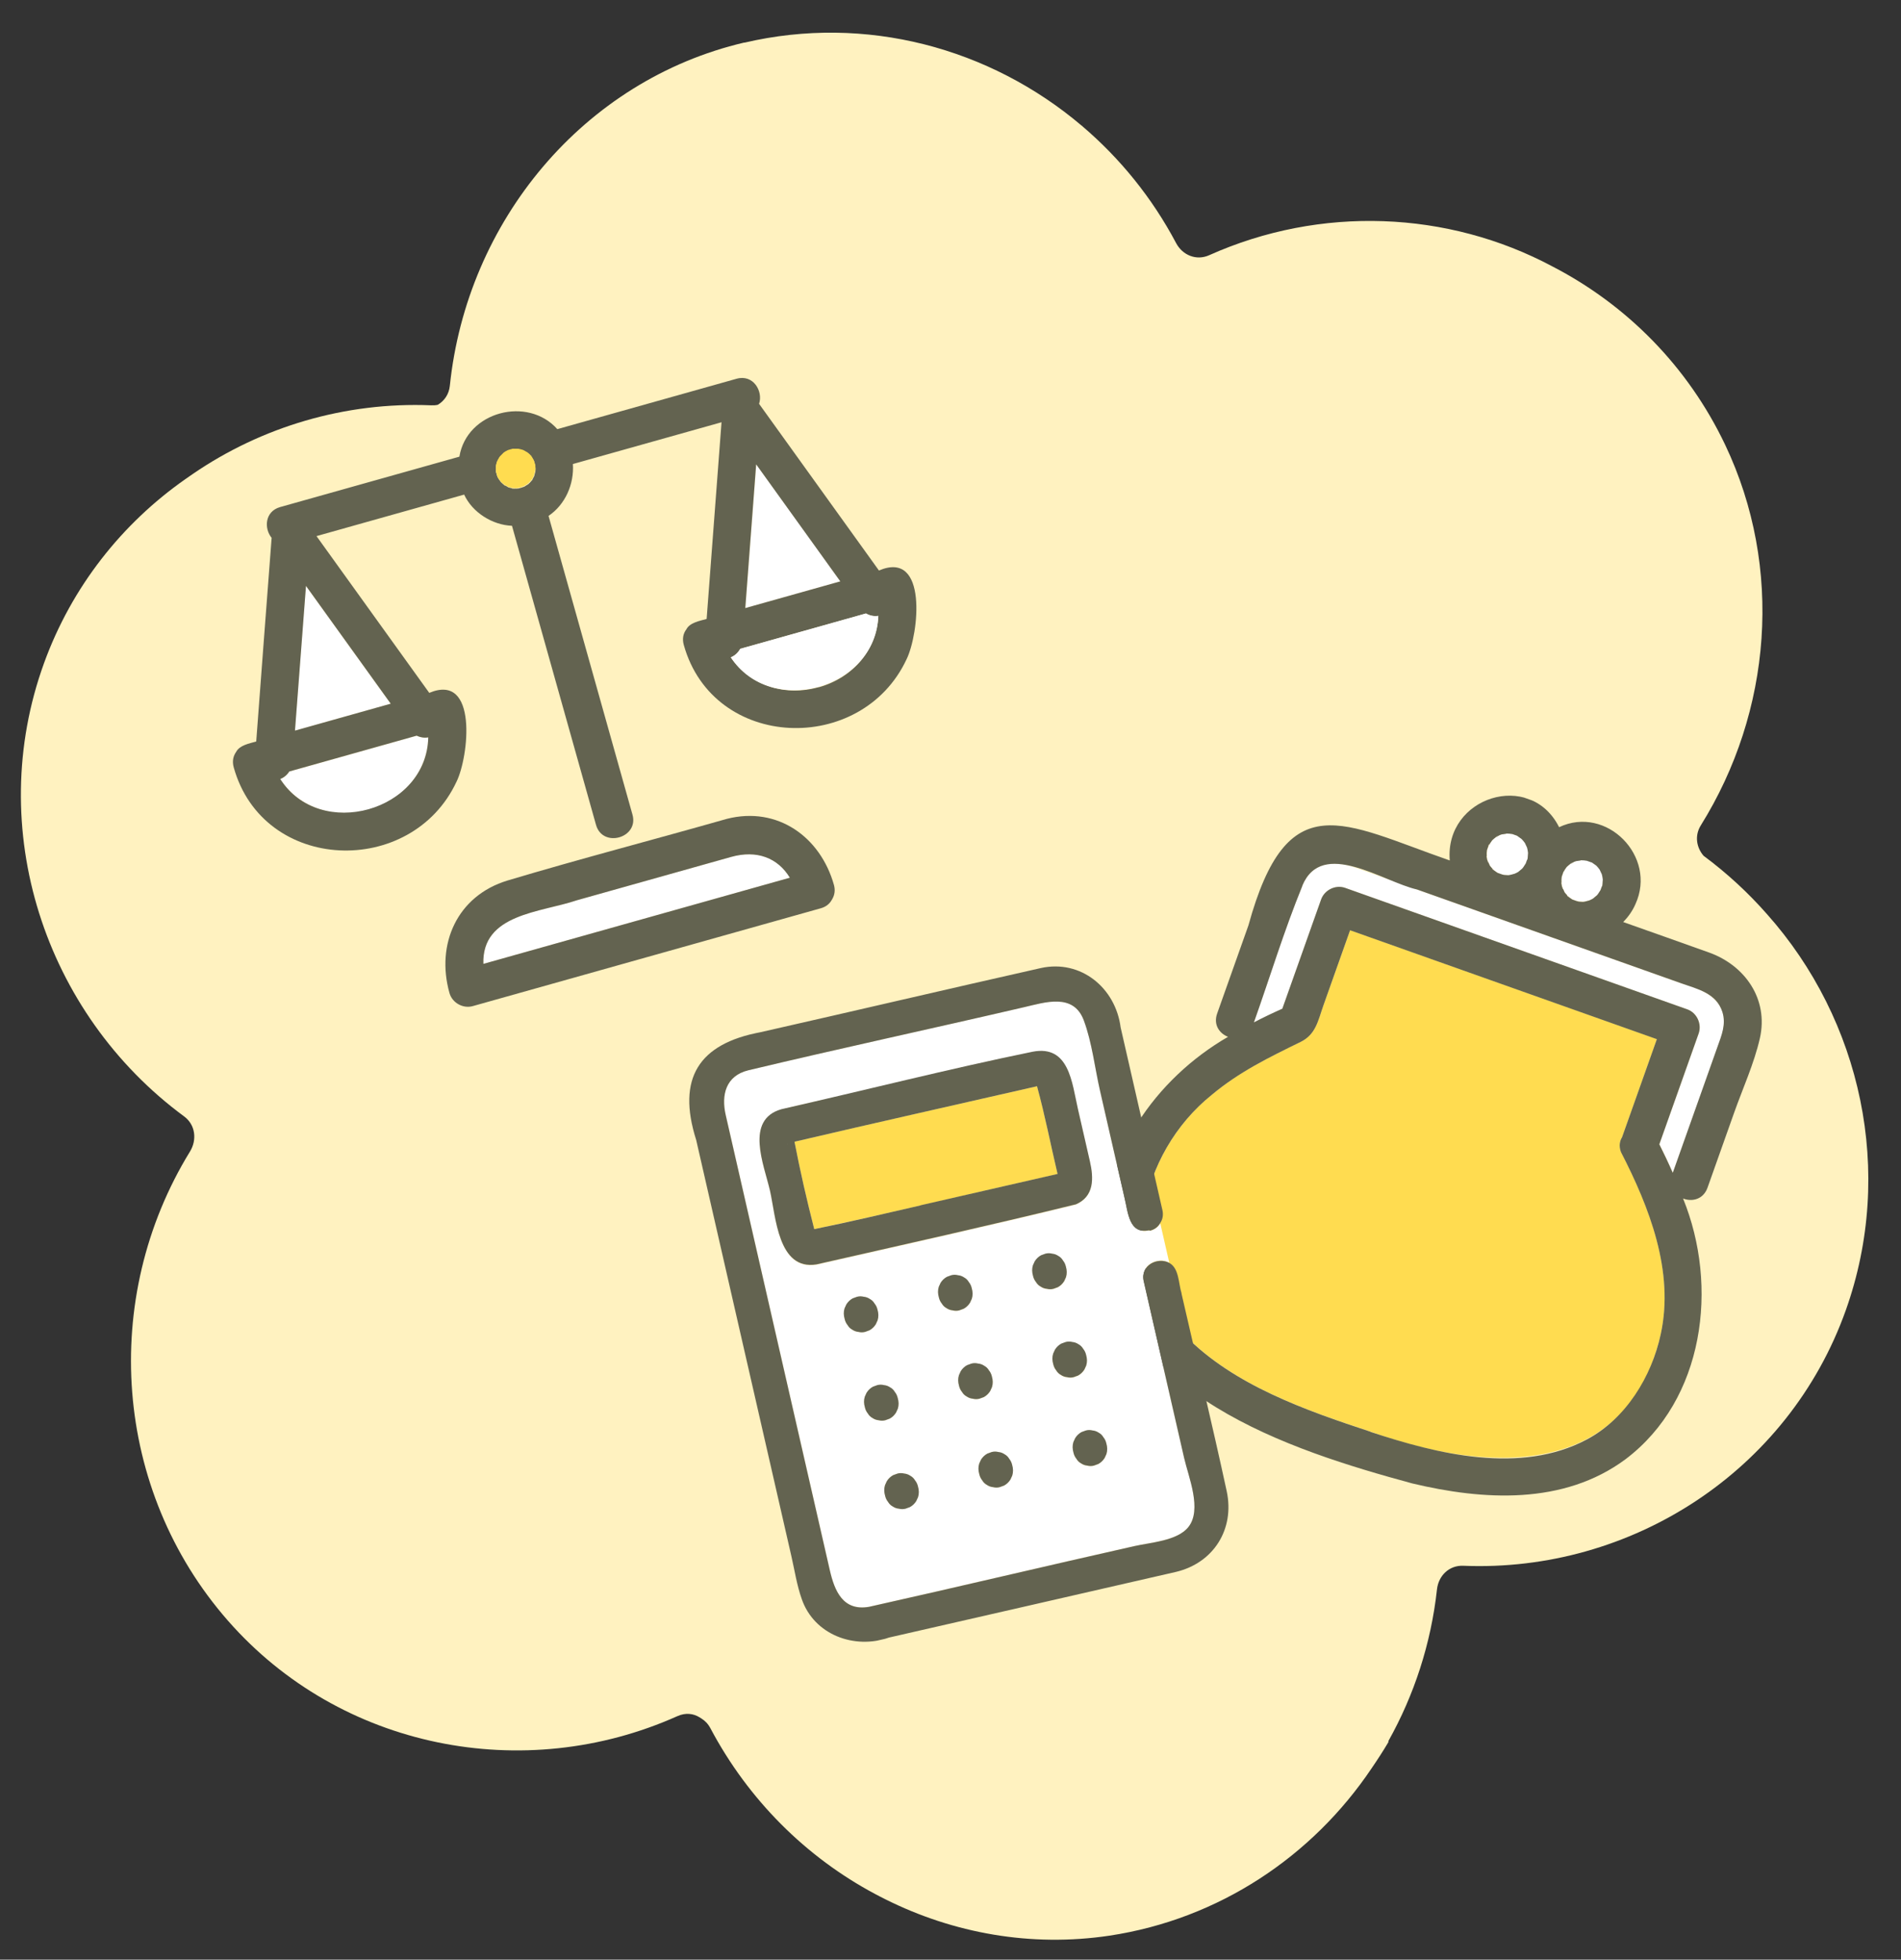 <?xml version="1.0" encoding="utf-8"?>
<svg xmlns="http://www.w3.org/2000/svg" width="196" height="202" viewBox="0 0 196 202" fill="none">
<rect x="0" y="0" width="196" height="202" fill="#333333" stroke="none"/>
<g clip-path="url(#clip0_1_20403)">
<path d="M76.741 4.385C60.147 8.272 48.126 22.814 46.379 39.775C46.286 40.652 45.807 41.325 45.141 41.726C44.925 41.776 44.697 41.791 44.451 41.78C35.569 41.417 26.969 44.003 19.895 48.845C19.789 48.917 19.684 48.989 19.572 49.069C19.421 49.177 19.269 49.277 19.118 49.384C12.59 53.958 7.397 60.471 4.534 68.37C-1.644 85.412 4.567 104.457 18.983 115.08C20.161 115.95 20.322 117.498 19.589 118.699C10.285 133.843 11.702 153.599 23.494 167.053C35.099 180.292 54.034 183.975 69.842 176.9C70.704 176.517 71.488 176.632 72.114 177.015C72.184 177.056 72.254 177.098 72.317 177.141C72.678 177.369 73.007 177.689 73.248 178.152C77.16 185.529 83.114 191.446 90.217 195.227C90.372 195.308 90.526 195.389 90.681 195.471C90.882 195.575 91.081 195.672 91.282 195.777C98.299 199.286 106.31 200.738 114.395 199.527C125.698 197.82 135.325 191.348 141.424 182.267C142.021 181.396 142.601 180.505 143.141 179.591C143.154 179.575 143.155 179.531 143.153 179.459C145.795 174.743 147.541 169.447 148.159 163.828C148.317 162.411 149.419 161.336 150.872 161.399C168.165 162.108 184.398 151.662 190.31 135.054C195.378 120.818 191.919 105.146 182.17 94.214C180.226 92.006 178.041 89.99 175.643 88.213C174.905 87.351 174.708 86.134 175.354 85.089C182.683 73.339 183.885 58.514 177.878 45.867C174.018 37.742 167.685 31.403 160.05 27.459C149.281 21.712 136.156 21.166 124.672 26.306C123.349 26.902 121.919 26.305 121.259 25.055C118.78 20.374 115.48 16.325 111.618 13.032L111.616 13.018C111.584 12.993 111.545 12.969 111.513 12.944C102.071 4.944 89.279 1.462 76.736 4.401L76.741 4.385Z" fill="#FFF2C0"/>
<g clip-path="url(#clip1_1_20403)">
<path d="M153.318 88.237C153.318 88.237 153.323 88.183 153.315 88.166C153.307 88.191 153.302 88.203 153.318 88.237Z" fill="white"/>
<path d="M153.299 88.413C153.299 88.413 153.317 88.362 153.313 88.333C153.31 88.304 153.307 88.274 153.315 88.249C153.31 88.304 153.317 88.362 153.311 88.417L153.299 88.413Z" fill="white"/>
<path d="M153.428 88.861C153.454 88.983 153.487 88.967 153.477 88.879C153.453 88.828 153.43 88.777 153.401 88.739C153.417 88.773 153.416 88.815 153.432 88.849L153.428 88.861Z" fill="white"/>
<path d="M154.923 90.199C154.996 90.225 155.079 90.226 155.148 90.265C155.111 90.252 155.099 90.247 155.062 90.234C155.021 90.234 154.955 90.224 154.919 90.211L154.923 90.199Z" fill="white"/>
<path d="M154.448 86.216C154.475 86.141 154.322 86.257 154.263 86.306C154.326 86.286 154.381 86.249 154.448 86.216Z" fill="white"/>
<path d="M153.362 88.685C153.362 88.685 153.378 88.719 153.399 88.74C153.386 88.736 153.383 88.706 153.375 88.689L153.362 88.685Z" fill="white"/>
<path d="M153.52 87.167C153.463 87.327 153.405 87.488 153.348 87.649C153.316 87.818 153.312 87.984 153.32 88.154C153.342 88.092 153.338 88.104 153.321 88.307C153.338 88.452 153.359 88.585 153.397 88.71C153.44 88.781 153.464 88.831 153.467 88.86C153.53 88.994 153.575 89.135 153.634 89.24C153.713 89.365 153.805 89.453 153.917 89.563C153.954 89.576 153.99 89.63 154.045 89.706C154.174 89.807 154.307 89.896 154.44 89.985C154.598 90.041 154.748 90.122 154.915 90.153C154.842 90.127 154.904 90.108 155.082 90.185C155.242 90.2 155.405 90.202 155.565 90.217C155.807 90.192 156.042 90.108 156.281 90.054C156.224 90.061 156.207 90.069 156.178 90.073C155.915 90.119 156.034 90.133 156.178 90.073C156.319 90.025 156.443 89.944 156.576 89.88C156.714 89.762 156.847 89.656 156.985 89.538C157.137 89.383 157.223 89.177 157.354 89.001C157.381 88.927 157.407 88.853 157.438 88.766C157.455 88.717 157.473 88.667 157.486 88.63C157.486 88.63 157.488 88.547 157.54 88.44C157.56 88.267 157.568 88.089 157.577 87.911C157.556 87.736 157.528 87.546 157.479 87.375C157.401 87.208 157.331 87.058 157.253 86.891C157.154 86.745 157.022 86.614 156.906 86.476C156.753 86.366 156.6 86.256 156.435 86.141C156.277 86.085 156.123 86.017 155.96 85.973C155.764 85.945 155.556 85.913 155.376 85.918C155.219 85.974 155.014 85.971 154.849 86.01C154.697 86.053 154.593 86.114 154.456 86.191C154.447 86.215 154.381 86.247 154.257 86.287C154.128 86.38 154.007 86.49 153.885 86.6C153.8 86.723 153.708 86.83 153.635 86.957C153.665 86.912 153.668 86.941 153.533 87.129L153.52 87.167Z" fill="white"/>
<path d="M153.599 87.014C153.548 87.08 153.517 87.166 153.466 87.232C153.48 87.195 153.496 87.187 153.517 87.166C153.539 87.105 153.573 87.047 153.599 87.014Z" fill="white"/>
<path d="M154.197 86.336C154.197 86.336 154.226 86.332 154.242 86.324C154.242 86.324 154.242 86.324 154.247 86.312C154.23 86.32 154.209 86.34 154.181 86.344L154.197 86.336Z" fill="white"/>
<path d="M157.525 88.561C157.525 88.561 157.538 88.523 157.53 88.506C157.508 88.569 157.49 88.619 157.472 88.669C157.48 88.686 157.506 88.653 157.512 88.556L157.525 88.561Z" fill="white"/>
<path d="M153.942 89.655C153.942 89.655 153.994 89.701 154.019 89.71C153.979 89.668 153.955 89.617 153.915 89.575C153.858 89.541 153.857 89.582 153.946 89.642L153.942 89.655Z" fill="white"/>
<path d="M154.075 89.786C154.075 89.786 154.047 89.747 154.039 89.731L154.026 89.726C154.047 89.747 154.067 89.769 154.075 89.786Z" fill="white"/>
<path d="M161.115 91.59C161.141 91.712 161.175 91.696 161.165 91.608C161.141 91.557 161.117 91.506 161.089 91.468C161.105 91.502 161.104 91.544 161.12 91.578L161.115 91.59Z" fill="white"/>
<path d="M163.271 88.679C163.201 88.682 163.124 88.669 163.054 88.672C162.897 88.728 162.692 88.724 162.527 88.763C162.375 88.807 162.271 88.867 162.134 88.944C162.125 88.969 162.059 89.001 161.935 89.04C161.806 89.134 161.685 89.244 161.563 89.354C161.479 89.477 161.386 89.583 161.313 89.71C161.343 89.665 161.346 89.694 161.211 89.883C161.154 90.044 161.097 90.204 161.04 90.365C161.007 90.534 161.003 90.7 161.012 90.87C161.033 90.808 161.029 90.82 161.012 91.023C161.033 91.156 161.055 91.289 161.088 91.426C161.132 91.497 161.155 91.547 161.159 91.576C161.221 91.71 161.267 91.851 161.326 91.956C161.405 92.081 161.492 92.182 161.609 92.279C161.645 92.292 161.681 92.346 161.737 92.422C161.865 92.523 161.998 92.612 162.131 92.701C162.29 92.757 162.439 92.838 162.606 92.87C162.533 92.844 162.595 92.824 162.774 92.901C162.933 92.916 163.097 92.918 163.256 92.933C163.498 92.908 163.734 92.825 163.973 92.77C163.915 92.778 163.898 92.785 163.87 92.789C163.606 92.835 163.713 92.845 163.87 92.789C164.01 92.742 164.135 92.661 164.267 92.596C164.405 92.478 164.539 92.373 164.677 92.254C164.828 92.099 164.915 91.894 165.046 91.717C165.072 91.643 165.098 91.569 165.129 91.482C165.147 91.433 165.164 91.384 165.177 91.347C165.177 91.347 165.179 91.264 165.231 91.157C165.252 90.983 165.26 90.805 165.268 90.627C165.248 90.453 165.219 90.262 165.17 90.091C165.092 89.924 165.022 89.774 164.944 89.607C164.845 89.461 164.713 89.33 164.598 89.192C164.445 89.082 164.292 88.972 164.127 88.858C163.968 88.802 163.814 88.733 163.651 88.689C163.562 88.671 163.354 88.639 163.284 88.642L163.271 88.679Z" fill="white"/>
<path d="M162.614 92.928C162.688 92.954 162.77 92.955 162.839 92.994C162.802 92.981 162.79 92.976 162.753 92.963C162.712 92.963 162.647 92.953 162.61 92.94L162.614 92.928Z" fill="white"/>
<path d="M165.212 91.29C165.212 91.29 165.226 91.252 165.218 91.235C165.196 91.298 165.178 91.348 165.16 91.398C165.168 91.415 165.194 91.382 165.2 91.285L165.212 91.29Z" fill="white"/>
<path d="M161.762 92.514C161.762 92.514 161.734 92.476 161.726 92.459L161.714 92.455C161.734 92.476 161.754 92.497 161.762 92.514Z" fill="white"/>
<path d="M161.625 92.384C161.625 92.384 161.678 92.43 161.702 92.439C161.662 92.397 161.639 92.346 161.598 92.304C161.541 92.27 161.54 92.311 161.63 92.371L161.625 92.384Z" fill="white"/>
<path d="M161.005 90.966C161.005 90.966 161.011 90.912 161.003 90.895C160.994 90.92 160.99 90.932 161.005 90.966Z" fill="white"/>
<path d="M161.896 89.069C161.896 89.069 161.925 89.065 161.942 89.057C161.942 89.057 161.942 89.057 161.946 89.045C161.93 89.053 161.909 89.073 161.88 89.077L161.896 89.069Z" fill="white"/>
<path d="M162.137 88.945C162.159 88.882 162.012 88.985 161.952 89.035C162.015 89.015 162.07 88.978 162.137 88.945Z" fill="white"/>
<path d="M161.065 91.418C161.065 91.418 161.081 91.452 161.102 91.473C161.089 91.469 161.086 91.439 161.078 91.422L161.065 91.418Z" fill="white"/>
<path d="M161.281 89.768C161.247 89.826 161.208 89.895 161.17 89.965C161.183 89.928 161.199 89.92 161.22 89.9C161.242 89.838 161.276 89.781 161.302 89.748C161.302 89.748 161.293 89.772 161.288 89.785L161.281 89.768Z" fill="white"/>
<path d="M160.998 91.146C160.998 91.146 161.016 91.095 161.013 91.066C161.009 91.037 161.006 91.007 161.015 90.982C161.009 91.037 161.016 91.095 161.011 91.15L160.998 91.146Z" fill="white"/>
<path d="M165.171 91.402C165.171 91.402 165.211 91.29 165.228 91.24C165.228 91.24 165.233 91.227 165.237 91.215C165.197 91.327 165.175 91.389 165.183 91.406L165.171 91.402Z" fill="#636350"/>
<path d="M161.088 91.468C161.117 91.506 161.14 91.557 161.164 91.608C161.148 91.574 161.129 91.511 161.093 91.456L161.088 91.468Z" fill="#636350"/>
<path d="M162.588 92.919L162.612 92.928C162.649 92.941 162.711 92.963 162.757 92.951C162.56 92.881 162.519 92.881 162.588 92.919Z" fill="#636350"/>
<path d="M162.135 88.945C162.135 88.945 162.013 89.014 161.95 89.034C161.95 89.034 161.95 89.034 161.946 89.047C162.071 89.007 162.126 88.97 162.147 88.949L162.135 88.945Z" fill="#636350"/>
<path d="M161.714 92.457L161.726 92.461C161.67 92.385 161.634 92.33 161.597 92.316C161.637 92.359 161.678 92.402 161.701 92.453L161.714 92.457Z" fill="#636350"/>
<path d="M161.006 90.895C161.006 90.895 160.999 90.991 161.006 91.05C161.036 90.85 161.016 90.829 161.006 90.895Z" fill="#636350"/>
<path d="M163.854 92.84C163.587 92.886 163.695 92.896 163.854 92.84V92.84Z" fill="#636350"/>
<path d="M161.309 89.723C161.309 89.723 161.304 89.735 161.3 89.748C161.287 89.785 161.24 89.839 161.218 89.901C161.355 89.711 161.351 89.682 161.321 89.727L161.309 89.723Z" fill="#636350"/>
<path d="M156.167 90.111C155.9 90.157 156.02 90.171 156.167 90.111V90.111Z" fill="#636350"/>
<path d="M154.893 90.186L154.917 90.195C154.954 90.208 155.015 90.23 155.061 90.218C154.865 90.148 154.823 90.148 154.893 90.186Z" fill="#636350"/>
<path d="M154.015 89.724L154.027 89.728C153.971 89.651 153.935 89.596 153.897 89.583C153.938 89.626 153.979 89.668 154.002 89.719L154.015 89.724Z" fill="#636350"/>
<path d="M157.472 88.668C157.472 88.668 157.512 88.556 157.529 88.506C157.529 88.506 157.534 88.494 157.538 88.481C157.498 88.594 157.476 88.656 157.484 88.673L157.472 88.668Z" fill="#636350"/>
<path d="M153.314 88.166C153.314 88.166 153.308 88.262 153.315 88.32C153.344 88.12 153.324 88.099 153.314 88.166Z" fill="#636350"/>
<path d="M153.621 86.994C153.621 86.994 153.617 87.007 153.612 87.019C153.599 87.057 153.552 87.11 153.53 87.173C153.667 86.983 153.664 86.953 153.634 86.999L153.621 86.994Z" fill="#636350"/>
<path d="M154.447 86.216C154.447 86.216 154.325 86.285 154.263 86.305C154.263 86.305 154.263 86.305 154.258 86.318C154.384 86.278 154.439 86.241 154.46 86.22L154.447 86.216Z" fill="#636350"/>
<path d="M153.389 88.735C153.417 88.773 153.441 88.824 153.465 88.874C153.449 88.841 153.43 88.777 153.394 88.722L153.389 88.735Z" fill="#636350"/>
<path d="M132.213 103.977L136.206 92.728C136.561 91.727 137.705 91.172 138.692 91.522L173.975 104.046C174.962 104.397 175.5 105.548 175.145 106.549L171.099 117.947C171.585 118.899 172.044 119.883 172.483 120.888L177.095 107.896C178.787 104.056 176.976 102.356 173.395 101.391C162.186 97.412 150.977 93.433 139.781 89.459C137.6 88.685 135.321 88.767 134.278 91.32C132.388 95.91 130.931 100.71 129.28 105.4C130.242 104.892 131.228 104.435 132.209 103.99L132.213 103.977Z" fill="white"/>
<path d="M171.235 137.509C172.646 131.023 170.042 124.406 167.145 118.77C167.129 118.737 167.114 118.703 167.103 118.658C166.911 118.116 166.992 117.616 167.243 117.218L170.832 107.106L139.204 95.879L136.448 103.643C135.895 105.2 135.682 106.614 134.103 107.39C130.863 108.982 127.731 110.501 124.935 112.849C117.488 118.836 114.718 130.658 122.182 137.65C127.229 142.796 134.642 145.372 141.322 147.576C153.029 151.815 167.71 152.697 171.244 137.485L171.235 137.509Z" fill="#FFDC50"/>
<path d="M173.542 123.547C174.46 123.9 175.621 123.644 176.055 122.42L178.797 114.694C179.688 112.185 180.854 109.634 181.448 107.033C182.367 102.975 179.902 99.524 176.243 98.198C173.287 97.135 170.322 96.096 167.361 95.045C167.882 94.506 168.318 93.895 168.621 93.196C170.876 88.275 165.628 82.961 160.749 85.266C157.777 79.339 148.935 82.144 149.476 88.697C138.399 84.849 132.746 80.754 128.718 95.387C127.643 98.416 126.568 101.445 125.493 104.473C125.08 105.635 125.735 106.536 126.616 106.876C119.163 111.176 113.44 119.222 113.856 128.098C114.86 143.668 132.987 149.489 145.614 152.913C152.899 154.65 161.192 155.172 167.599 150.417C175.735 144.271 177.219 132.591 173.53 123.542L173.542 123.547ZM141.317 147.588C134.636 145.384 127.223 142.808 122.177 137.663C114.705 130.654 117.47 118.844 124.93 112.862C127.725 110.513 130.862 108.982 134.098 107.402C135.676 106.626 135.89 105.213 136.443 103.655L139.198 95.892L170.827 107.118L167.238 117.23C166.987 117.628 166.917 118.133 167.097 118.67C167.113 118.703 167.124 118.749 167.14 118.782C170.037 124.418 172.645 131.023 171.23 137.522C170.29 141.907 167.624 146.25 163.618 148.377C156.766 152.028 148.2 149.878 141.312 147.601L141.317 147.588ZM134.27 91.303C136.319 86.379 142.637 90.918 146.096 91.687C155.197 94.917 164.286 98.143 173.387 101.374C175.044 101.962 176.955 102.376 177.577 104.295C177.989 105.569 177.504 106.705 177.083 107.891L172.467 120.896C172.028 119.891 171.563 118.919 171.082 117.955L175.132 106.545C175.488 105.544 174.95 104.392 173.963 104.042L138.691 91.522C137.705 91.172 136.561 91.727 136.206 92.728L132.213 103.977C131.219 104.418 130.246 104.88 129.284 105.387C130.943 100.715 132.404 95.902 134.282 91.307L134.27 91.303ZM164.112 88.895C164.265 89.005 164.418 89.115 164.583 89.229C164.703 89.355 164.831 89.498 164.929 89.644C165.007 89.811 165.078 89.962 165.156 90.128C165.205 90.299 165.233 90.49 165.253 90.664C165.245 90.842 165.225 91.016 165.216 91.194C165.23 91.157 165.234 91.144 165.251 91.095C165.238 91.132 165.221 91.181 165.208 91.219C165.214 91.277 165.174 91.429 165.151 91.379C165.133 91.429 165.115 91.478 165.102 91.515C165.076 91.589 165.05 91.664 165.019 91.75C164.888 91.926 164.801 92.132 164.65 92.287C164.512 92.405 164.374 92.523 164.24 92.629C164.104 92.706 163.983 92.774 163.843 92.822C163.884 92.823 163.9 92.815 163.946 92.803C163.711 92.845 163.471 92.941 163.229 92.966C163.065 92.964 162.906 92.949 162.747 92.934C162.771 92.943 162.795 92.951 162.832 92.964C162.759 92.938 162.686 92.912 162.608 92.899L162.584 92.89C162.425 92.834 162.267 92.778 162.109 92.722C161.976 92.633 161.843 92.544 161.714 92.442C161.722 92.459 161.734 92.463 161.75 92.497C161.742 92.48 161.71 92.455 161.702 92.438C161.653 92.421 161.477 92.261 161.599 92.304C161.499 92.199 161.399 92.094 161.315 91.981C161.261 91.864 161.211 91.735 161.148 91.601C161.169 91.775 161.081 91.521 161.074 91.463C161.062 91.459 161.063 91.418 161.038 91.409C161.05 91.413 161.054 91.442 161.062 91.459C161.028 91.322 161.002 91.201 160.985 91.056C160.976 91.081 160.972 91.093 160.971 91.135C160.985 91.056 160.975 90.969 160.989 90.89C160.981 90.72 160.997 90.559 161.017 90.385C161.074 90.225 161.119 90.06 161.188 89.903C161.18 89.928 161.171 89.953 161.138 89.969C161.188 89.903 161.219 89.817 161.27 89.751L161.279 89.727C161.363 89.604 161.444 89.493 161.529 89.37C161.65 89.26 161.771 89.15 161.901 89.056C161.888 89.052 161.884 89.064 161.855 89.068C161.867 89.073 161.888 89.052 161.922 89.036C161.98 88.987 162.138 88.89 162.104 88.948C162.245 88.859 162.345 88.81 162.497 88.767C162.662 88.728 162.867 88.731 163.024 88.676C163.204 88.67 163.412 88.702 163.608 88.73C163.766 88.786 163.925 88.842 164.083 88.899L164.112 88.895ZM153.578 87.035C153.578 87.035 153.586 87.01 153.591 86.998L153.6 86.973C153.684 86.85 153.765 86.739 153.85 86.616C153.971 86.506 154.092 86.396 154.221 86.303C154.209 86.299 154.205 86.311 154.176 86.315C154.188 86.319 154.209 86.299 154.242 86.283C154.301 86.234 154.459 86.137 154.425 86.194C154.566 86.105 154.666 86.057 154.818 86.014C154.983 85.975 155.187 85.978 155.344 85.922C155.525 85.916 155.733 85.949 155.929 85.976C156.087 86.033 156.246 86.089 156.404 86.145C156.557 86.255 156.722 86.369 156.875 86.479C156.995 86.605 157.123 86.748 157.222 86.895C157.3 87.061 157.37 87.212 157.448 87.379C157.497 87.549 157.525 87.74 157.546 87.914C157.537 88.092 157.529 88.27 157.509 88.444C157.522 88.407 157.526 88.395 157.544 88.345C157.53 88.382 157.513 88.432 157.5 88.469C157.507 88.527 157.466 88.68 157.443 88.629C157.425 88.679 157.408 88.728 157.394 88.766C157.368 88.84 157.342 88.914 157.311 89C157.18 89.177 157.093 89.382 156.942 89.537C156.804 89.656 156.666 89.774 156.533 89.879C156.396 89.956 156.275 90.025 156.135 90.072C156.176 90.073 156.192 90.065 156.238 90.053C156.003 90.095 155.764 90.191 155.521 90.216C155.358 90.214 155.198 90.199 155.039 90.184C155.063 90.193 155.088 90.201 155.124 90.215C155.051 90.189 154.978 90.163 154.9 90.149L154.876 90.14C154.718 90.084 154.559 90.028 154.401 89.972C154.268 89.883 154.135 89.794 154.006 89.692C154.014 89.709 154.026 89.713 154.042 89.747C154.034 89.73 154.002 89.705 153.994 89.688C153.937 89.654 153.769 89.511 153.891 89.554C153.779 89.445 153.691 89.344 153.608 89.231C153.553 89.114 153.503 88.985 153.44 88.851C153.461 89.026 153.373 88.772 153.366 88.713C153.354 88.709 153.355 88.668 153.33 88.659C153.342 88.663 153.346 88.692 153.354 88.709C153.32 88.572 153.286 88.435 153.277 88.306C153.268 88.331 153.264 88.343 153.263 88.385C153.277 88.306 153.267 88.219 153.281 88.141C153.273 87.971 153.289 87.809 153.309 87.636C153.367 87.475 153.411 87.31 153.485 87.141C153.476 87.166 153.467 87.191 153.434 87.207C153.468 87.149 153.507 87.079 153.545 87.01L153.578 87.035Z" fill="#636350"/>
</g>
<g clip-path="url(#clip2_1_20403)">
<path d="M118.538 126.878L118.525 126.82C116.384 127.274 116.33 124.981 115.94 123.433L113.424 112.436C112.886 110.084 112.599 107.457 111.754 105.188C110.687 102.315 107.734 103.33 105.578 103.823C96.115 106.024 86.616 108.064 77.166 110.323C74.824 110.895 74.361 112.881 74.83 114.933L85.558 161.825C86.04 163.935 86.884 166.095 89.611 165.617C98.736 163.578 107.833 161.412 116.956 159.361C118.596 158.986 121.381 158.822 122.518 157.409C123.976 155.608 122.541 152.236 122.09 150.265L117.927 132.064C117.542 130.381 119.41 129.529 120.557 130.164L119.626 126.095C119.626 126.095 119.608 126.124 119.599 126.138C119.387 126.477 119.051 126.748 118.547 126.864L118.538 126.878ZM94.681 153.394C94.752 153.705 94.738 154.012 94.652 154.322C94.587 154.459 94.522 154.595 94.468 154.729C94.3 154.997 94.079 155.193 93.814 155.351C93.67 155.408 93.515 155.468 93.368 155.514C93.127 155.569 92.899 155.573 92.669 155.516C92.435 155.497 92.225 155.423 92.037 155.285C91.828 155.163 91.671 155.004 91.555 154.813C91.404 154.629 91.297 154.423 91.253 154.178C91.157 153.812 91.135 153.453 91.245 153.088C91.31 152.952 91.376 152.816 91.43 152.682C91.597 152.413 91.818 152.217 92.083 152.059C92.227 152.002 92.382 151.942 92.529 151.897C92.77 151.842 92.998 151.838 93.228 151.895C93.462 151.914 93.672 151.987 93.86 152.126C94.069 152.248 94.226 152.406 94.342 152.598C94.493 152.782 94.6 152.988 94.644 153.232L94.681 153.394ZM92.598 144.287C92.669 144.599 92.655 144.905 92.569 145.216C92.504 145.352 92.438 145.488 92.384 145.622C92.217 145.891 91.996 146.087 91.731 146.245C91.587 146.302 91.431 146.362 91.285 146.407C91.044 146.462 90.816 146.466 90.586 146.41C90.352 146.39 90.142 146.317 89.954 146.178C89.745 146.056 89.588 145.898 89.472 145.706C89.321 145.522 89.214 145.316 89.17 145.072C89.074 144.705 89.052 144.347 89.162 143.982C89.227 143.846 89.292 143.709 89.346 143.576C89.514 143.307 89.735 143.111 90 142.953C90.144 142.896 90.299 142.836 90.446 142.79C90.686 142.735 90.915 142.732 91.145 142.788C91.379 142.807 91.588 142.881 91.777 143.02C91.986 143.142 92.143 143.3 92.259 143.492C92.41 143.675 92.517 143.881 92.561 144.126L92.598 144.287ZM90.515 135.181C90.586 135.492 90.572 135.799 90.486 136.11C90.42 136.246 90.355 136.382 90.301 136.516C90.133 136.785 89.913 136.981 89.647 137.138C89.504 137.195 89.348 137.255 89.202 137.301C88.961 137.356 88.733 137.36 88.502 137.303C88.269 137.284 88.059 137.211 87.87 137.072C87.662 136.95 87.505 136.791 87.388 136.6C87.238 136.416 87.13 136.21 87.086 135.965C86.991 135.599 86.969 135.24 87.078 134.875C87.144 134.739 87.209 134.603 87.263 134.469C87.431 134.2 87.651 134.004 87.917 133.847C88.061 133.789 88.216 133.73 88.362 133.684C88.603 133.629 88.832 133.625 89.062 133.682C89.295 133.701 89.505 133.774 89.694 133.913C89.903 134.035 90.059 134.193 90.176 134.385C90.326 134.569 90.434 134.775 90.478 135.02L90.515 135.181ZM104.395 151.184C104.466 151.495 104.452 151.802 104.366 152.112C104.301 152.249 104.236 152.385 104.182 152.518C104.014 152.787 103.793 152.983 103.528 153.141C103.384 153.198 103.229 153.258 103.082 153.304C102.842 153.359 102.613 153.362 102.383 153.306C102.149 153.287 101.94 153.213 101.751 153.074C101.542 152.952 101.385 152.794 101.269 152.602C101.118 152.419 101.011 152.213 100.967 151.968C100.871 151.602 100.849 151.243 100.959 150.878C101.024 150.742 101.09 150.606 101.143 150.472C101.311 150.203 101.532 150.007 101.797 149.849C101.941 149.792 102.096 149.732 102.243 149.687C102.484 149.632 102.712 149.628 102.942 149.684C103.176 149.704 103.386 149.777 103.574 149.916C103.783 150.038 103.94 150.196 104.056 150.388C104.207 150.572 104.314 150.778 104.358 151.022L104.395 151.184ZM102.312 142.077C102.383 142.389 102.369 142.695 102.283 143.006C102.218 143.142 102.152 143.278 102.098 143.412C101.931 143.681 101.71 143.877 101.444 144.035C101.301 144.092 101.145 144.152 100.999 144.197C100.758 144.252 100.53 144.256 100.3 144.199C100.066 144.18 99.856 144.107 99.668 143.968C99.459 143.846 99.302 143.688 99.186 143.496C99.035 143.312 98.928 143.106 98.884 142.862C98.788 142.495 98.766 142.136 98.876 141.772C98.941 141.635 99.006 141.499 99.06 141.366C99.228 141.097 99.449 140.901 99.714 140.743C99.858 140.686 100.013 140.626 100.16 140.58C100.4 140.525 100.629 140.521 100.859 140.578C101.093 140.597 101.302 140.671 101.491 140.809C101.7 140.932 101.857 141.09 101.973 141.281C102.124 141.465 102.231 141.671 102.275 141.916L102.312 142.077ZM100.229 132.971C100.3 133.282 100.286 133.589 100.2 133.899C100.134 134.036 100.069 134.172 100.015 134.306C99.847 134.574 99.627 134.77 99.361 134.928C99.218 134.985 99.062 135.045 98.916 135.091C98.675 135.146 98.447 135.15 98.216 135.093C97.983 135.074 97.773 135 97.584 134.862C97.376 134.74 97.219 134.581 97.102 134.39C96.952 134.206 96.844 134 96.8 133.755C96.705 133.389 96.683 133.03 96.792 132.665C96.858 132.529 96.923 132.393 96.977 132.259C97.145 131.99 97.365 131.794 97.631 131.636C97.775 131.579 97.93 131.52 98.076 131.474C98.317 131.419 98.546 131.415 98.776 131.472C99.009 131.491 99.219 131.564 99.408 131.703C99.617 131.825 99.773 131.983 99.89 132.175C100.04 132.359 100.148 132.565 100.192 132.81L100.229 132.971ZM114.109 148.974C114.18 149.285 114.166 149.591 114.08 149.902C114.015 150.038 113.95 150.175 113.896 150.308C113.728 150.577 113.507 150.773 113.242 150.931C113.098 150.988 112.943 151.048 112.796 151.094C112.556 151.149 112.327 151.152 112.097 151.096C111.863 151.076 111.654 151.003 111.465 150.864C111.256 150.742 111.099 150.584 110.983 150.392C110.832 150.208 110.725 150.003 110.681 149.758C110.585 149.392 110.563 149.033 110.673 148.668C110.738 148.532 110.804 148.395 110.857 148.262C111.025 147.993 111.246 147.797 111.511 147.639C111.655 147.582 111.81 147.522 111.957 147.477C112.198 147.422 112.426 147.418 112.656 147.474C112.89 147.494 113.1 147.567 113.288 147.706C113.497 147.828 113.654 147.986 113.77 148.178C113.921 148.362 114.028 148.568 114.072 148.812L114.109 148.974ZM112.026 139.867C112.097 140.178 112.083 140.485 111.997 140.796C111.932 140.932 111.866 141.068 111.812 141.202C111.645 141.471 111.424 141.667 111.158 141.825C111.015 141.882 110.859 141.941 110.713 141.987C110.472 142.042 110.244 142.046 110.014 141.989C109.78 141.97 109.57 141.897 109.382 141.758C109.173 141.636 109.016 141.478 108.9 141.286C108.749 141.102 108.642 140.896 108.598 140.651C108.502 140.285 108.48 139.926 108.59 139.562C108.655 139.425 108.72 139.289 108.774 139.155C108.942 138.887 109.163 138.691 109.428 138.533C109.572 138.476 109.727 138.416 109.874 138.37C110.114 138.315 110.343 138.311 110.573 138.368C110.807 138.387 111.016 138.461 111.205 138.599C111.414 138.721 111.571 138.88 111.687 139.071C111.838 139.255 111.945 139.461 111.989 139.706L112.026 139.867ZM109.943 130.761C110.014 131.072 110 131.379 109.914 131.689C109.848 131.826 109.783 131.962 109.729 132.095C109.561 132.364 109.341 132.56 109.075 132.718C108.931 132.775 108.776 132.835 108.63 132.881C108.389 132.936 108.161 132.939 107.931 132.883C107.697 132.864 107.487 132.79 107.298 132.652C107.09 132.529 106.933 132.371 106.816 132.18C106.666 131.996 106.558 131.79 106.514 131.545C106.419 131.179 106.397 130.82 106.506 130.455C106.572 130.319 106.637 130.183 106.691 130.049C106.859 129.78 107.079 129.584 107.345 129.426C107.489 129.369 107.644 129.309 107.79 129.264C108.031 129.209 108.26 129.205 108.49 129.262C108.723 129.281 108.933 129.354 109.122 129.493C109.331 129.615 109.487 129.773 109.604 129.965C109.754 130.149 109.862 130.355 109.906 130.599L109.943 130.761ZM111.128 114.32L112.368 119.737C112.763 121.467 112.841 123.39 110.868 124.205C102.014 126.376 93.069 128.362 84.18 130.383C80.201 131.026 80.001 125.456 79.386 122.77C78.772 120.084 76.764 115.473 80.569 114.384C82.767 113.76 85.063 113.356 87.299 112.845C93.674 111.386 100.045 109.698 106.47 108.459C110.236 107.731 110.522 111.668 111.131 114.331L111.128 114.32Z" fill="white"/>
<path d="M121.828 133.331C121.498 132.315 121.583 130.731 120.551 130.178C119.393 129.546 117.536 130.395 117.921 132.078L122.085 150.279C122.538 152.262 123.971 155.622 122.513 157.423C121.376 158.836 118.59 159 116.95 159.375C107.827 161.426 98.719 163.594 89.605 165.631C86.89 166.106 86.035 163.949 85.552 161.839L74.822 114.935C74.353 112.883 74.816 110.897 77.158 110.325C86.608 108.066 96.107 106.027 105.57 103.826C107.725 103.332 110.678 102.317 111.746 105.19C112.591 107.46 112.878 110.087 113.416 112.438L115.929 123.424C116.308 124.975 116.388 127.273 118.514 126.811L118.527 126.869C119.032 126.753 119.368 126.482 119.58 126.143C119.591 126.14 119.597 126.115 119.606 126.1C119.606 126.1 119.615 126.086 119.624 126.072C119.621 126.061 119.642 126.044 119.65 126.03C119.862 125.69 119.967 125.254 119.851 124.746L115.543 105.911C115.017 101.822 111.437 98.881 107.313 99.788C97.674 101.956 88.056 104.217 78.408 106.4C72.044 107.589 69.759 111.157 71.78 117.512C75.052 131.817 78.322 146.11 81.595 160.415C81.93 161.879 82.163 163.427 82.667 164.84C83.945 168.527 88.106 170.049 91.646 168.803C101.518 166.545 111.381 164.3 121.25 162.031C125.118 161.109 127.326 157.632 126.476 153.702C125.003 146.895 123.369 140.124 121.816 133.334L121.828 133.331Z" fill="#636350"/>
<path d="M108.921 120.49C108.23 117.628 107.709 114.824 106.924 111.971C98.6 113.875 90.24 115.727 81.917 117.691C82.513 120.77 83.172 123.651 83.954 126.699C92.344 124.925 100.665 122.901 109.042 121.02C109.003 120.848 108.961 120.663 108.924 120.502L108.921 120.49Z" fill="#FFDC50"/>
<path d="M81.237 117.871C81.101 118.073 81.149 117.965 81.237 117.871V117.871Z" fill="#FFDC50"/>
<path d="M110.871 124.168C112.844 123.353 112.769 121.441 112.371 119.701L111.131 114.283C110.522 111.62 110.237 107.682 106.47 108.411C97.803 110.187 89.194 112.375 80.569 114.336C76.764 115.425 78.78 120.07 79.386 122.722C79.993 125.373 80.201 130.978 84.181 130.334C93.069 128.313 102.025 126.325 110.868 124.156L110.871 124.168ZM81.233 117.871C81.098 118.072 81.146 117.964 81.233 117.871V117.871ZM94.915 124.252C91.246 125.091 87.642 125.952 83.952 126.699C83.171 123.651 82.511 120.769 81.916 117.691C90.241 115.738 98.598 113.875 106.922 111.97C107.747 114.996 108.319 117.971 109.038 121.009L94.912 124.24L94.915 124.252Z" fill="#636350"/>
<path d="M90.476 135.008C90.42 134.766 90.325 134.558 90.174 134.374C90.055 134.171 89.898 134.012 89.692 133.902C89.492 133.766 89.282 133.692 89.06 133.67C88.83 133.614 88.599 133.606 88.36 133.673C88.217 133.73 88.061 133.79 87.915 133.835C87.647 133.981 87.429 134.189 87.261 134.458C87.196 134.594 87.13 134.73 87.076 134.864C86.964 135.217 86.977 135.59 87.085 135.954C87.14 136.196 87.236 136.405 87.386 136.588C87.505 136.792 87.662 136.95 87.868 137.06C88.069 137.197 88.278 137.27 88.501 137.292C88.731 137.348 88.962 137.356 89.2 137.29C89.344 137.232 89.499 137.173 89.645 137.127C89.913 136.981 90.132 136.773 90.299 136.504C90.365 136.368 90.43 136.232 90.484 136.098C90.596 135.745 90.583 135.372 90.476 135.008Z" fill="#636350"/>
<path d="M100.191 132.787C100.135 132.545 100.039 132.336 99.889 132.152C99.77 131.949 99.613 131.791 99.407 131.68C99.207 131.544 98.997 131.471 98.775 131.449C98.544 131.392 98.313 131.384 98.075 131.451C97.931 131.508 97.776 131.568 97.63 131.614C97.362 131.76 97.144 131.967 96.976 132.236C96.911 132.372 96.845 132.509 96.791 132.642C96.679 132.996 96.692 133.369 96.799 133.732C96.855 133.974 96.951 134.183 97.101 134.367C97.22 134.57 97.377 134.728 97.583 134.839C97.783 134.975 97.993 135.048 98.216 135.07C98.446 135.127 98.677 135.134 98.915 135.068C99.058 135.011 99.214 134.951 99.36 134.905C99.628 134.759 99.846 134.551 100.014 134.283C100.079 134.146 100.145 134.01 100.199 133.876C100.311 133.523 100.298 133.15 100.191 132.787Z" fill="#636350"/>
<path d="M109.898 130.565C109.842 130.323 109.746 130.114 109.596 129.93C109.477 129.727 109.32 129.569 109.114 129.458C108.914 129.322 108.704 129.249 108.482 129.227C108.251 129.17 108.02 129.163 107.782 129.229C107.639 129.286 107.483 129.346 107.337 129.392C107.069 129.538 106.851 129.746 106.683 130.015C106.618 130.151 106.552 130.287 106.498 130.421C106.386 130.774 106.399 131.147 106.506 131.511C106.562 131.753 106.658 131.961 106.808 132.145C106.927 132.348 107.084 132.507 107.29 132.617C107.49 132.753 107.7 132.827 107.923 132.848C108.153 132.905 108.384 132.913 108.622 132.846C108.766 132.789 108.921 132.729 109.067 132.684C109.335 132.537 109.553 132.33 109.721 132.061C109.786 131.925 109.852 131.788 109.906 131.655C110.018 131.302 110.005 130.929 109.898 130.565Z" fill="#636350"/>
<path d="M92.562 144.115C92.506 143.873 92.41 143.664 92.26 143.48C92.141 143.277 91.984 143.119 91.778 143.008C91.578 142.872 91.368 142.799 91.146 142.777C90.915 142.72 90.684 142.712 90.446 142.779C90.303 142.836 90.147 142.896 90.001 142.942C89.733 143.088 89.515 143.295 89.347 143.564C89.282 143.701 89.216 143.837 89.162 143.97C89.05 144.324 89.063 144.697 89.171 145.06C89.226 145.302 89.322 145.511 89.472 145.695C89.591 145.898 89.748 146.056 89.954 146.167C90.154 146.303 90.364 146.376 90.587 146.398C90.817 146.455 91.048 146.463 91.286 146.396C91.43 146.339 91.585 146.279 91.731 146.233C91.999 146.087 92.217 145.88 92.385 145.611C92.451 145.475 92.516 145.338 92.57 145.205C92.682 144.851 92.669 144.478 92.562 144.115Z" fill="#636350"/>
<path d="M102.269 141.893C102.213 141.651 102.117 141.442 101.967 141.259C101.848 141.055 101.691 140.897 101.485 140.787C101.285 140.65 101.075 140.577 100.853 140.555C100.623 140.499 100.392 140.491 100.153 140.557C100.01 140.615 99.854 140.674 99.708 140.72C99.44 140.866 99.222 141.074 99.054 141.343C98.989 141.479 98.923 141.615 98.87 141.749C98.757 142.102 98.77 142.475 98.877 142.839C98.933 143.081 99.029 143.289 99.18 143.473C99.298 143.676 99.455 143.835 99.662 143.945C99.862 144.081 100.071 144.155 100.294 144.177C100.524 144.233 100.755 144.241 100.993 144.174C101.137 144.117 101.292 144.057 101.438 144.012C101.707 143.865 101.924 143.658 102.092 143.389C102.158 143.253 102.223 143.117 102.277 142.983C102.389 142.63 102.376 142.257 102.269 141.893Z" fill="#636350"/>
<path d="M111.984 139.671C111.928 139.429 111.832 139.221 111.682 139.037C111.563 138.834 111.406 138.675 111.2 138.565C111 138.429 110.79 138.355 110.568 138.333C110.337 138.277 110.106 138.269 109.868 138.336C109.724 138.393 109.569 138.453 109.423 138.498C109.155 138.645 108.937 138.852 108.769 139.121C108.704 139.257 108.638 139.393 108.584 139.527C108.472 139.88 108.485 140.253 108.592 140.617C108.648 140.859 108.744 141.068 108.894 141.251C109.013 141.455 109.17 141.613 109.376 141.723C109.576 141.86 109.786 141.933 110.008 141.955C110.239 142.011 110.47 142.019 110.708 141.953C110.852 141.895 111.007 141.836 111.153 141.79C111.421 141.644 111.639 141.436 111.807 141.167C111.872 141.031 111.938 140.895 111.992 140.761C112.104 140.408 112.091 140.035 111.984 139.671Z" fill="#636350"/>
<path d="M93.232 151.894C93.001 151.838 92.77 151.83 92.532 151.897C92.388 151.954 92.233 152.014 92.087 152.059C91.819 152.206 91.601 152.413 91.433 152.682C91.368 152.818 91.302 152.955 91.248 153.088C91.136 153.441 91.149 153.814 91.256 154.178C91.312 154.42 91.408 154.629 91.558 154.813C91.677 155.016 91.834 155.174 92.04 155.285C92.24 155.421 92.45 155.494 92.672 155.516C92.903 155.572 93.134 155.58 93.372 155.514C93.516 155.457 93.671 155.397 93.817 155.351C94.085 155.205 94.303 154.997 94.471 154.728C94.537 154.592 94.602 154.456 94.656 154.322C94.768 153.969 94.755 153.596 94.648 153.232C94.592 152.99 94.496 152.782 94.346 152.598C94.227 152.395 94.07 152.236 93.864 152.126C93.664 151.99 93.454 151.916 93.232 151.894Z" fill="#636350"/>
<path d="M102.943 149.673C102.712 149.616 102.481 149.608 102.243 149.675C102.099 149.732 101.944 149.792 101.798 149.838C101.53 149.984 101.312 150.191 101.144 150.46C101.079 150.597 101.013 150.733 100.959 150.866C100.847 151.22 100.86 151.593 100.967 151.956C101.023 152.198 101.119 152.407 101.269 152.591C101.388 152.794 101.545 152.952 101.751 153.063C101.951 153.199 102.161 153.272 102.383 153.294C102.614 153.351 102.845 153.359 103.083 153.292C103.227 153.235 103.382 153.175 103.528 153.129C103.796 152.983 104.014 152.776 104.182 152.507C104.247 152.371 104.313 152.234 104.367 152.101C104.479 151.747 104.466 151.374 104.359 151.011C104.303 150.769 104.207 150.56 104.057 150.376C103.938 150.173 103.781 150.015 103.575 149.904C103.375 149.768 103.165 149.695 102.943 149.673Z" fill="#636350"/>
<path d="M112.653 147.452C112.423 147.395 112.192 147.387 111.954 147.454C111.81 147.511 111.655 147.571 111.509 147.616C111.241 147.763 111.023 147.97 110.855 148.239C110.789 148.375 110.724 148.512 110.67 148.645C110.558 148.998 110.571 149.372 110.678 149.735C110.734 149.977 110.83 150.186 110.98 150.37C111.099 150.573 111.256 150.731 111.462 150.842C111.662 150.978 111.872 151.051 112.094 151.073C112.324 151.13 112.556 151.137 112.794 151.071C112.937 151.014 113.093 150.954 113.239 150.908C113.507 150.762 113.725 150.554 113.893 150.286C113.958 150.149 114.024 150.013 114.078 149.879C114.19 149.526 114.177 149.153 114.07 148.79C114.014 148.547 113.918 148.339 113.768 148.155C113.649 147.952 113.492 147.794 113.286 147.683C113.085 147.547 112.876 147.474 112.653 147.452Z" fill="#636350"/>
</g>
<g clip-path="url(#clip3_1_20403)">
<path d="M30.415 75.311L40.275 72.54C37.365 68.488 34.459 64.448 31.537 60.399C31.164 65.374 30.788 70.336 30.403 75.315L30.415 75.311Z" fill="white"/>
<path d="M76.855 62.678L86.652 59.924C83.765 55.906 80.866 51.891 77.976 47.861C77.605 52.794 77.222 57.732 76.855 62.678Z" fill="white"/>
<path d="M49.838 99.356L81.448 90.472C80.199 88.435 78.053 87.581 75.385 88.331L59.498 92.796C55.721 94.074 49.684 94.192 49.85 99.352L49.838 99.356Z" fill="white"/>
<path d="M48.748 103.709L84.63 93.624C85.182 93.469 85.539 93.153 85.755 92.768C85.777 92.749 85.782 92.72 85.8 92.688C85.8 92.688 85.819 92.656 85.828 92.64C86.044 92.256 86.137 91.771 85.983 91.221C84.591 86.269 80.169 83.087 74.956 84.404C67.42 86.549 59.824 88.522 52.316 90.767C47.123 92.348 44.929 97.335 46.342 102.362C46.627 103.374 47.734 103.994 48.748 103.709ZM59.484 92.799L75.371 88.335C78.04 87.585 80.198 88.435 81.434 90.475L49.837 99.356C49.67 94.195 55.719 94.073 59.484 92.799Z" fill="#636350"/>
<path d="M38.014 83.455C41.635 82.437 44.039 79.495 44.158 76.022C43.747 76.097 43.334 76.024 42.96 75.846L29.83 79.536C29.606 79.896 29.289 80.16 28.898 80.311C30.809 83.214 34.406 84.469 38.014 83.455Z" fill="white"/>
<path d="M47.064 80.588C48.333 78.032 49.312 69.299 44.258 71.421C40.378 66.036 36.512 60.647 32.632 55.262L47.855 50.983C48.716 52.846 50.792 54.124 52.787 54.198L61.452 85.03C62.13 87.443 65.889 86.386 65.211 83.973L56.556 53.179C58.293 52.002 59.203 49.899 59.068 47.832L74.391 43.526C73.882 50.279 73.365 57.048 72.857 63.801C72.13 64.005 71.112 64.183 70.766 64.874C70.449 65.287 70.32 65.836 70.502 66.486C73.554 77.392 88.83 77.875 93.466 67.965C94.741 65.381 95.704 56.638 90.622 58.808C86.5 53.087 82.386 47.349 78.264 41.627C78.697 40.332 77.671 38.556 75.942 39.042L57.462 44.236C54.4 40.793 48.125 42.422 47.364 47.074L28.885 52.268C27.306 52.712 27.204 54.467 28.006 55.442C27.473 62.445 26.937 69.436 26.417 76.435C25.69 76.639 24.701 76.823 24.351 77.501C24.05 77.923 23.917 78.46 24.1 79.11C27.151 90.016 42.428 90.498 47.064 80.588ZM84.417 70.832C80.834 71.839 77.285 70.61 75.35 67.768C75.775 67.595 76.094 67.289 76.32 66.888L89.287 63.244C89.676 63.472 90.12 63.563 90.56 63.493C90.393 66.94 88.004 69.837 84.421 70.844L84.417 70.832ZM86.638 59.928L76.841 62.681C77.212 57.748 77.595 52.81 77.962 47.864C80.849 51.882 83.748 55.897 86.638 59.928ZM55.069 49.091C54.997 49.219 54.941 49.356 54.865 49.472C54.896 49.436 54.908 49.433 54.951 49.394C54.899 49.449 54.859 49.5 54.807 49.556C54.707 49.678 54.593 49.804 54.473 49.906C54.337 49.998 54.21 50.074 54.07 50.154C54.108 50.144 54.12 50.14 54.158 50.129C54.082 50.151 53.977 50.207 53.901 50.228C53.751 50.271 53.601 50.313 53.45 50.355C53.293 50.372 53.145 50.374 52.993 50.362C53.021 50.368 53.034 50.364 53.053 50.386C53.025 50.38 52.996 50.375 52.968 50.369C52.902 50.374 52.68 50.356 52.793 50.324C52.654 50.309 52.536 50.275 52.402 50.232C52.306 50.178 52.19 50.102 52.074 50.027C52.191 50.156 51.972 50.002 51.93 49.946C51.914 49.937 51.882 49.919 51.865 49.91C51.894 49.916 51.898 49.928 51.914 49.937C51.81 49.858 51.716 49.763 51.622 49.668C51.632 49.706 51.632 49.706 51.671 49.749C51.657 49.699 51.618 49.656 51.579 49.613C51.556 49.579 51.536 49.557 51.533 49.545C51.444 49.422 51.352 49.286 51.288 49.155C51.243 48.992 51.184 48.834 51.155 48.68C51.162 48.705 51.169 48.73 51.151 48.762C51.149 48.709 51.148 48.655 51.134 48.605C51.112 48.53 51.133 48.457 51.129 48.444C51.123 48.325 51.125 48.189 51.131 48.066C51.171 47.92 51.195 47.765 51.248 47.615C51.235 47.619 51.229 47.647 51.22 47.663C51.233 47.66 51.235 47.619 51.257 47.599C51.276 47.526 51.351 47.357 51.356 47.423C51.412 47.286 51.453 47.193 51.557 47.083C51.671 46.957 51.828 46.845 51.926 46.709C52.071 46.601 52.189 46.541 52.367 46.451C52.589 46.375 52.698 46.331 52.88 46.306C53.066 46.294 53.243 46.299 53.436 46.312C53.608 46.345 53.779 46.377 53.945 46.439C54.089 46.52 54.25 46.609 54.394 46.69C54.533 46.8 54.65 46.928 54.78 47.054C54.873 47.19 54.956 47.342 55.039 47.494C55.029 47.456 55.022 47.431 55.007 47.381C55.022 47.431 55.035 47.481 55.05 47.531C55.089 47.574 55.124 47.699 55.092 47.681C55.102 47.719 55.116 47.769 55.127 47.806C55.148 47.881 55.169 47.956 55.19 48.031C55.193 48.233 55.233 48.424 55.194 48.624C55.149 48.798 55.103 48.973 55.058 49.148L55.069 49.091ZM29.826 79.524L42.956 75.834C43.331 76.012 43.743 76.085 44.155 76.009C43.996 83.622 32.984 86.717 28.895 80.298C29.285 80.148 29.612 79.867 29.826 79.524ZM40.261 72.544L30.413 75.312C30.786 70.337 31.162 65.375 31.548 60.396C34.457 64.448 37.364 68.488 40.286 72.537L40.261 72.544Z" fill="#636350"/>
<path d="M89.285 63.231L76.318 66.876C76.105 67.273 75.773 67.582 75.349 67.755C79.468 74.044 90.318 70.995 90.558 63.48C90.118 63.55 89.674 63.459 89.285 63.231Z" fill="white"/>
<path d="M52.837 50.338C52.837 50.338 52.907 50.346 52.932 50.339C52.875 50.328 52.826 50.301 52.757 50.294C52.691 50.299 52.714 50.333 52.821 50.329L52.837 50.338Z" fill="#FFDC50"/>
<path d="M53.022 50.368C53.022 50.368 52.977 50.353 52.961 50.344C52.961 50.344 52.961 50.344 52.948 50.348C52.977 50.353 53.006 50.359 53.034 50.364L53.022 50.368Z" fill="#FFDC50"/>
<path d="M52 50.008C52.091 50.09 52.126 50.067 52.05 49.993C52.002 49.966 51.954 49.939 51.905 49.912C51.941 49.943 51.961 49.964 51.996 49.995L52 50.008Z" fill="#FFDC50"/>
<path d="M51.851 49.901C51.851 49.901 51.899 49.928 51.915 49.937C51.899 49.928 51.883 49.919 51.867 49.91L51.851 49.901Z" fill="#FFDC50"/>
<path d="M54.948 49.381C54.948 49.381 54.896 49.436 54.862 49.46C54.844 49.492 54.822 49.511 54.8 49.531C54.84 49.479 54.892 49.424 54.945 49.368L54.948 49.381Z" fill="#FFDC50"/>
<path d="M53.961 50.198C54.023 50.181 54.079 50.138 54.145 50.133C54.107 50.143 54.082 50.15 54.057 50.157C54.032 50.164 53.998 50.188 53.973 50.195L53.961 50.198Z" fill="#FFDC50"/>
<path d="M55.072 47.512C55.072 47.512 55.065 47.487 55.062 47.474C55.076 47.524 55.09 47.575 55.104 47.625C55.104 47.625 55.118 47.58 55.072 47.512Z" fill="#FFDC50"/>
<path d="M51.139 48.725C51.139 48.725 51.138 48.671 51.143 48.643C51.136 48.617 51.133 48.605 51.126 48.58C51.14 48.63 51.141 48.684 51.143 48.738L51.139 48.725Z" fill="#FFDC50"/>
<path d="M51.119 48.406C51.119 48.406 51.115 48.489 51.123 48.568C51.109 48.517 51.12 48.46 51.119 48.406Z" fill="#FFDC50"/>
<path d="M55.217 48.415C55.22 48.28 55.187 48.114 55.202 47.974C55.18 47.899 55.159 47.824 55.138 47.749C55.128 47.712 55.114 47.662 55.103 47.624C55.103 47.624 55.06 47.569 55.038 47.44C54.955 47.288 54.862 47.152 54.779 47C54.662 46.871 54.532 46.746 54.393 46.637C54.249 46.556 54.088 46.466 53.944 46.385C53.778 46.324 53.606 46.291 53.435 46.258C53.245 46.258 53.069 46.254 52.879 46.253C52.688 46.293 52.591 46.334 52.365 46.397C52.175 46.491 52.057 46.551 51.925 46.656C51.824 46.779 51.669 46.903 51.556 47.029C51.456 47.152 51.414 47.245 51.354 47.369C51.361 47.394 51.325 47.458 51.246 47.562C51.194 47.711 51.166 47.854 51.13 48.013C51.124 48.136 51.121 48.271 51.128 48.391C51.128 48.391 51.142 48.441 51.138 48.617C51.183 48.78 51.229 48.943 51.271 49.093C51.338 49.236 51.414 49.362 51.516 49.483C51.498 49.42 51.505 49.445 51.608 49.618C51.702 49.713 51.797 49.808 51.9 49.887C51.977 49.92 52.025 49.947 52.044 49.968C52.157 50.031 52.272 50.106 52.372 50.173C52.493 50.219 52.624 50.25 52.763 50.265C52.801 50.255 52.861 50.278 52.951 50.307C53.102 50.318 53.263 50.313 53.408 50.3C53.559 50.257 53.712 50.228 53.859 50.173C53.797 50.191 53.827 50.155 54.028 50.099C54.167 50.019 54.307 49.939 54.431 49.85C54.548 49.737 54.664 49.623 54.765 49.5C54.704 49.571 54.688 49.562 54.835 49.413C54.923 49.294 54.983 49.169 55.039 49.032C55.085 48.857 55.13 48.682 55.176 48.508C55.187 48.451 55.185 48.397 55.187 48.356L55.217 48.415Z" fill="#FFDC50"/>
<path d="M51.209 47.626C51.209 47.626 51.227 47.594 51.236 47.578C51.236 47.578 51.236 47.578 51.233 47.565C51.224 47.581 51.218 47.61 51.197 47.629L51.209 47.626Z" fill="#FFDC50"/>
<path d="M51.345 47.385C51.328 47.322 51.253 47.492 51.245 47.562C51.285 47.511 51.322 47.446 51.345 47.385Z" fill="#FFDC50"/>
<path d="M51.65 49.728C51.65 49.728 51.624 49.681 51.6 49.647C51.593 49.622 51.561 49.604 51.558 49.591C51.584 49.638 51.624 49.681 51.65 49.728Z" fill="#FFDC50"/>
<path d="M51.561 49.592C51.561 49.592 51.534 49.545 51.515 49.523C51.522 49.549 51.529 49.574 51.561 49.592Z" fill="#FFDC50"/>
<path d="M52.948 50.348C52.948 50.348 52.948 50.348 52.961 50.345C52.871 50.316 52.814 50.305 52.773 50.303C52.83 50.314 52.887 50.325 52.948 50.348Z" fill="#636350"/>
<path d="M51.898 49.928C51.946 49.955 51.991 49.97 52.043 50.01C52.01 49.991 51.962 49.964 51.898 49.928Z" fill="#636350"/>
<path d="M53.885 50.219C53.885 50.219 53.998 50.188 54.054 50.145C53.853 50.201 53.819 50.224 53.885 50.219Z" fill="#636350"/>
<path d="M54.793 49.547C54.815 49.527 54.833 49.495 54.855 49.475C54.706 49.625 54.723 49.634 54.784 49.563L54.793 49.547Z" fill="#636350"/>
<path d="M51.12 48.406C51.116 48.489 51.121 48.554 51.13 48.633C51.121 48.46 51.116 48.394 51.12 48.406Z" fill="#636350"/>
<path d="M55.102 47.624C55.102 47.624 55.074 47.524 55.06 47.474C55.06 47.474 55.053 47.449 55.05 47.437C55.085 47.562 55.102 47.624 55.115 47.62L55.102 47.624Z" fill="#636350"/>
<path d="M51.51 49.511C51.51 49.511 51.537 49.557 51.557 49.579C51.564 49.604 51.583 49.626 51.599 49.635C51.496 49.46 51.48 49.451 51.507 49.498L51.51 49.511Z" fill="#636350"/>
<path d="M51.345 47.385C51.345 47.385 51.285 47.51 51.245 47.562C51.245 47.562 51.245 47.562 51.248 47.575C51.328 47.471 51.348 47.398 51.357 47.381L51.345 47.385Z" fill="#636350"/>
</g>
</g>
<defs>
<clipPath id="clip0_1_20403">
<rect width="195" height="201" fill="white" transform="translate(0.104 0.984)"/>
</clipPath>
<clipPath id="clip1_1_20403">
<rect width="62.703" height="70.926" fill="white" transform="translate(131.776 73.213) rotate(19.542)"/>
</clipPath>
<clipPath id="clip2_1_20403">
<rect width="45.353" height="63.831" fill="white" transform="translate(69.632 108.396) rotate(-12.886)"/>
</clipPath>
<clipPath id="clip3_1_20403">
<rect width="72.567" height="58.053" fill="white" transform="translate(16.605 52.441) rotate(-15.698)"/>
</clipPath>
</defs>
</svg>